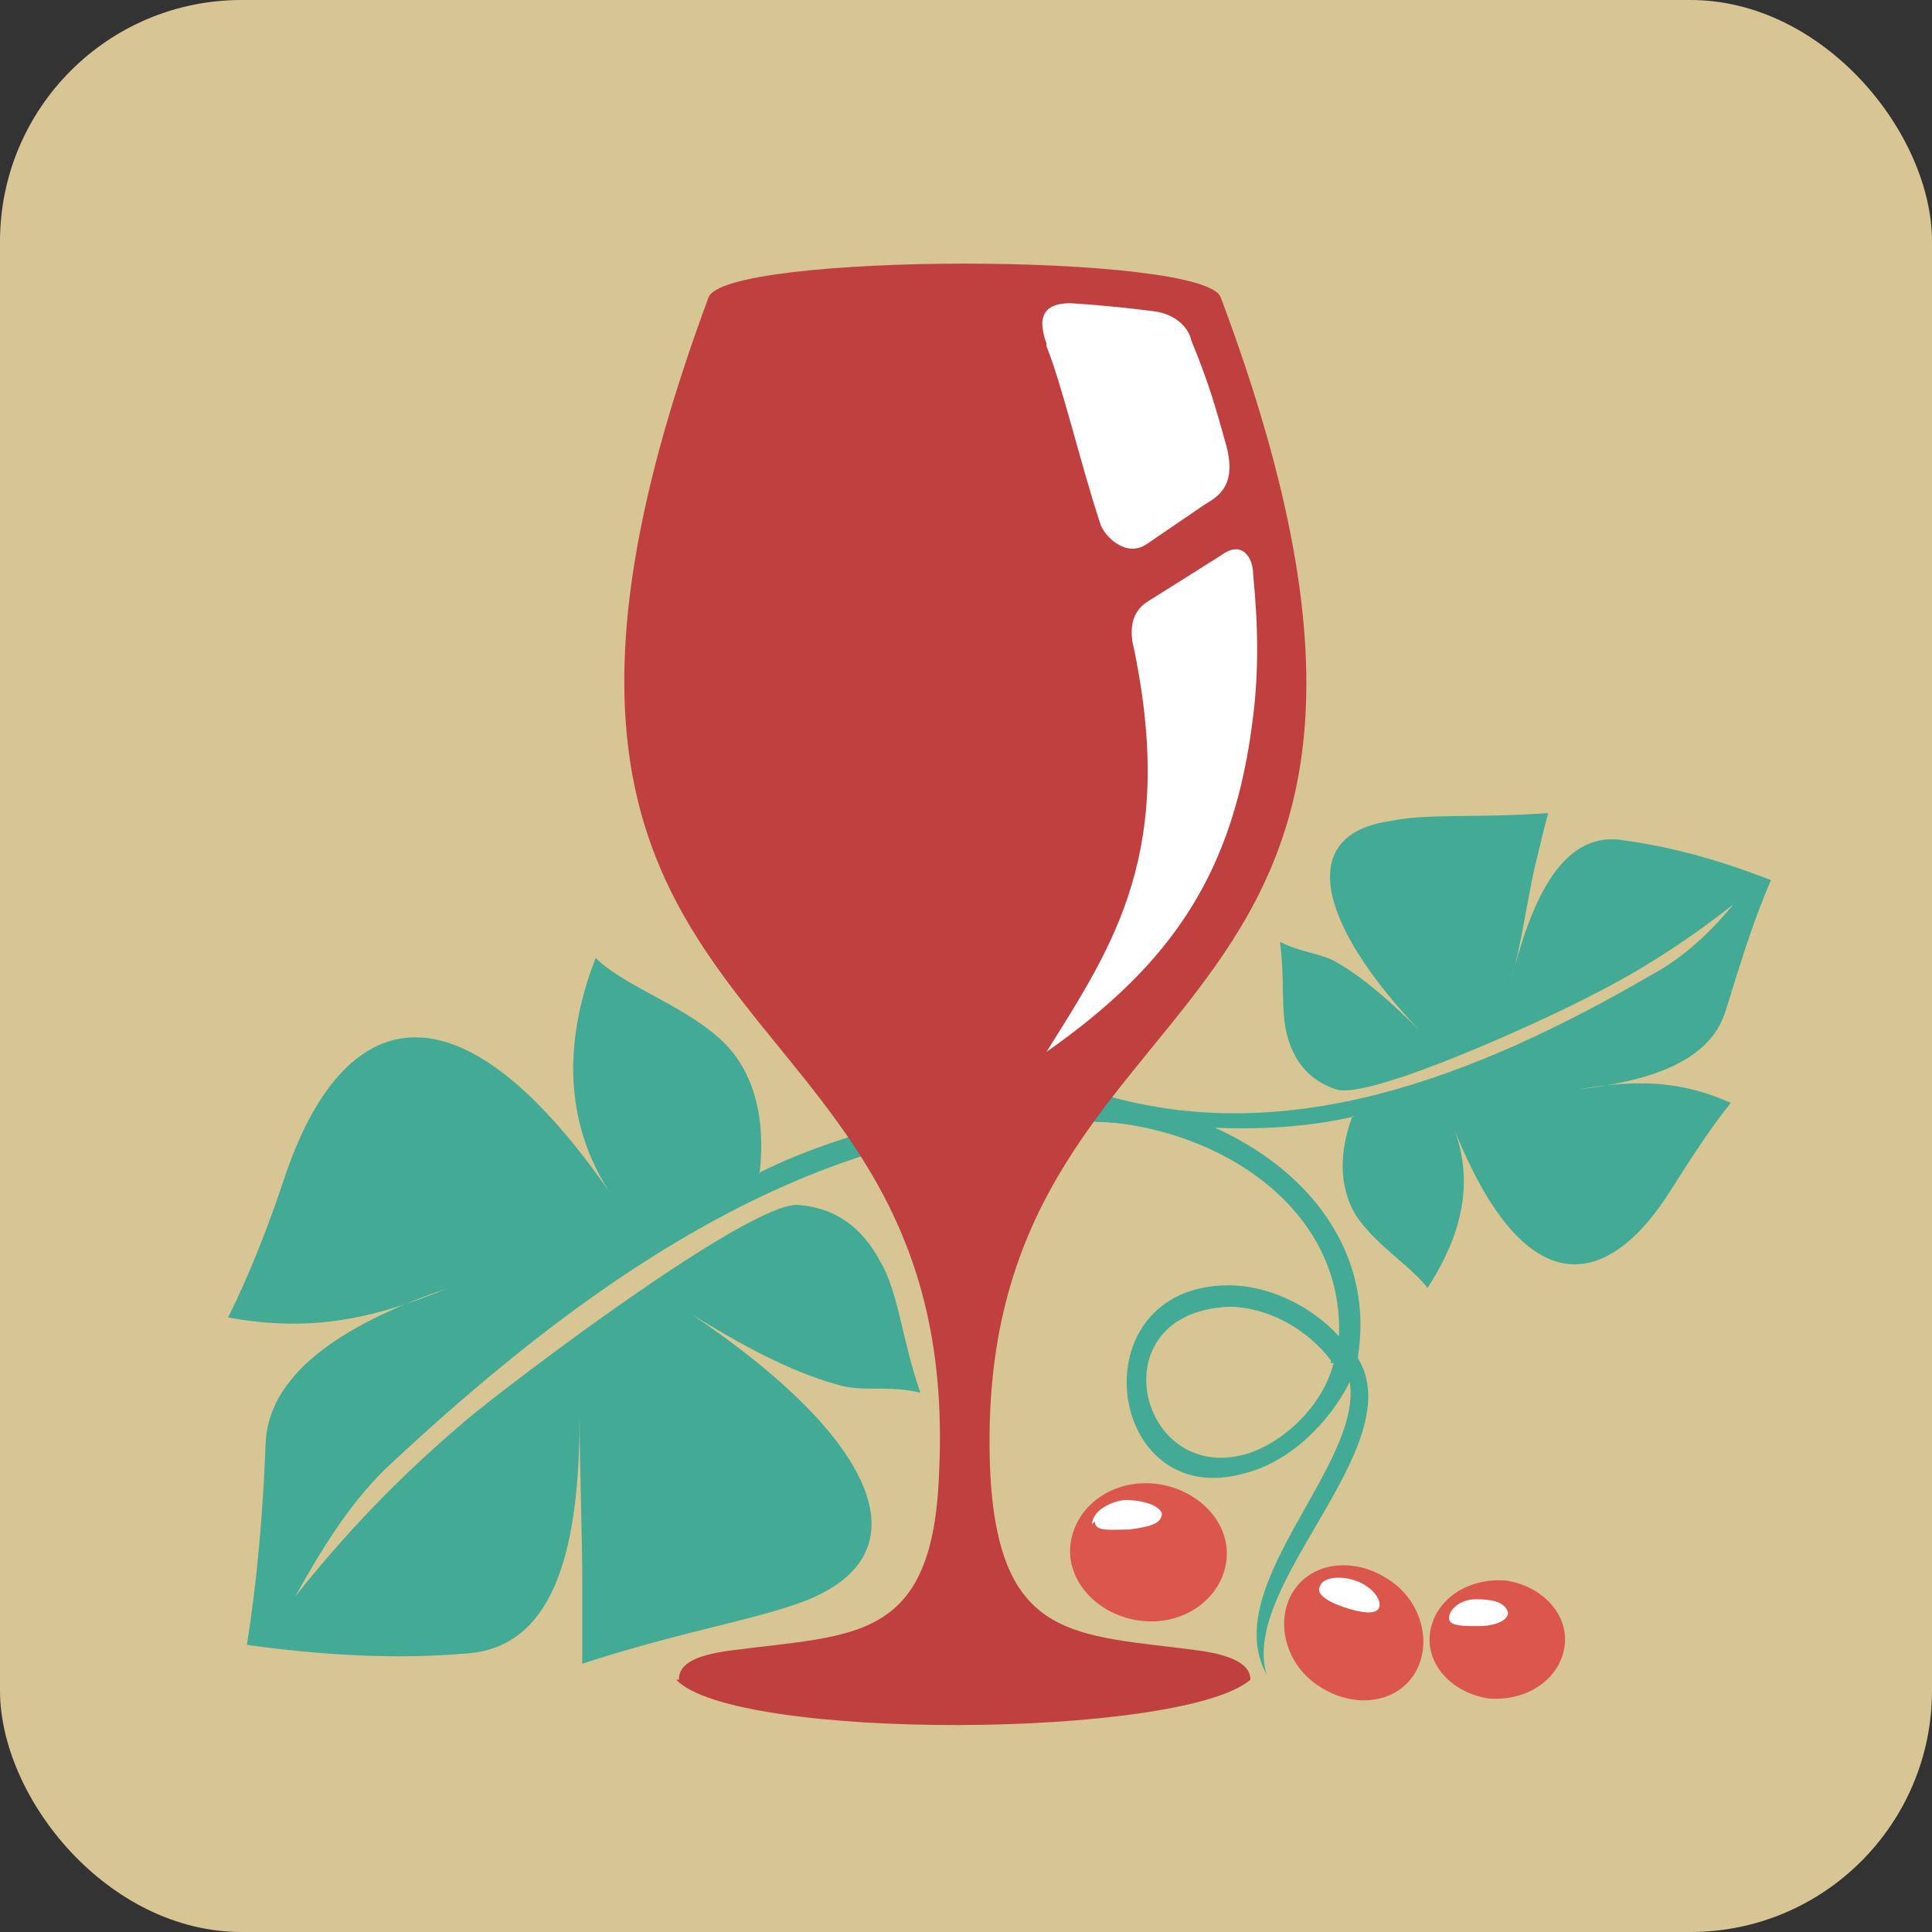 <?xml version="1.0" encoding="UTF-8"?>
<svg xmlns="http://www.w3.org/2000/svg" width="1in" height="1in" version="1.1" viewBox="0 0 72 72">
  <rect x="0" y="0" width="72" height="72" fill="#333333" stroke="none"/>
  <defs>
    <style>
      .cls-1 {
        fill: #c04040;
      }

      .cls-1, .cls-2, .cls-3, .cls-4 {
        fill-rule: evenodd;
      }

      .cls-5 {
        fill: #d7c593;
      }

      .cls-2 {
        fill: #dc574b;
      }

      .cls-3 {
        fill: #fff;
      }

      .cls-4 {
        fill: #43aa96;
      }
    </style>
  </defs>
  <!-- Generator: Adobe Illustrator 28.7.1, SVG Export Plug-In . SVG Version: 1.2.0 Build 142)  -->
  <g>
    <g id="Layer_1">
      <rect class="cls-5" x="0" width="72" height="72" rx="9" ry="9"/>
      <path class="cls-4" d="M50.4,41.6c-.6,1.6-.4,2.9.2,3.8.8,1.1,2,1.8,2.6,2.6.9-1.4,1.9-3.5,1-5.9,2.7,6.7,5.8,5.9,8.1,2.2.7-1.1,1.4-2.2,2.2-3.2-1.8-.8-3.4-.9-5.7-.5,2.6-.3,4.9-1,5.5-2.9.5-1.6,1-3.3,1.7-4.9-2.3-.9-4.1-1.3-5.6-1.5-2.3-.3-3.4,2.5-4.1,5.3.4-1.4.6-3,.9-4.3.2-.8.3-1.3.5-2-2.7.2-4.5,0-5.9.3-3.5.5-2.7,3.8,1.1,7.8-1-1-2.1-2-3.2-2.6-.6-.3-1.2-.3-2-.7.2,1.5,0,2.6.3,3.6.3,1,.9,1.6,1.8,1.9,1.3.4,8-2.7,9.5-3.5,1.6-.8,3.4-1.9,5.3-3.4-.9,1.1-1.9,2-3,2.6-6.7,3.9-13.8,6.6-20.8,4.4.4.3.9.6,1.3.9,2.5.6,5.9.6,8.4,0h0Z"/>
      <path class="cls-4" d="M49.7,50.8c-.4,1.6-1.9,3-3.3,3.4-4,1.1-5.5-5.3-.6-5.5,1.4,0,2.9.8,3.8,2,0,0,0,0,0,.1h0ZM38.7,41.9c.3,0,.6,0,1-.1,4.7-.3,10.4,2.7,10.2,8-1.1-1.2-2.7-1.9-4.1-1.9-5.7,0-4.6,8.5.6,7,1.6-.4,3.1-1.8,3.9-3.4.5,3.1-4.9,7.6-3.1,10.9-1-3.4,5.4-8.5,3.4-11.8,1-6.2-5.7-10-10.9-9.6-.3,0-.7,0-1,.1v.7Z"/>
      <path class="cls-4" d="M28.3,43.8c.3-2.5-.4-4.2-1.6-5.2-1.4-1.2-3.5-1.9-4.5-2.9-.9,2.3-1.5,5.6.5,8.7-6-8.6-10.1-6.5-12.1-.5-.6,1.8-1.3,3.6-2.1,5.2,2.8.5,5.1.2,8.2-1.1-3.5,1.2-6.7,3-6.8,5.8-.1,2.5-.3,5-.7,7.5,3.6.5,6.3.5,8.4.3,3.4-.4,4-4.7,4-8.9,0,2.1.1,4.4.1,6.3,0,1.2,0,2,0,3,3.7-1.2,6.3-1.6,8.2-2.3,4.8-1.8,2.6-6.2-4.1-10.7,1.8,1.1,3.6,2.1,5.4,2.6,1,.3,1.8,0,3.1.3-.7-2-.8-3.7-1.5-4.9-.7-1.3-1.7-2-3.1-2.1-1.9,0-10.5,6.5-12.3,8-2,1.7-4.1,3.7-6.4,6.6,1-1.8,2-3.4,3.3-4.7,8.3-7.8,17.4-13.9,28-12.9-.7-.3-1.4-.6-2.1-.9-3.7,0-8.5,1-11.9,2.7h0Z"/>
      <path class="cls-1" d="M25.3,62.6c0-.5.4-.9,2-1.1,4.6-.6,7.5-.3,7.7-6.7.9-19.4-19.3-14.9-8.6-43.7.5-1.7,18.6-1.7,19.1,0,10.8,28.8-9.4,24.3-8.6,43.7.3,6.4,3.2,6.1,7.7,6.7,1.5.2,2,.6,2,1.1-2.6,2.2-19.2,2.3-21.4,0h0Z"/>
      <path class="cls-2" d="M48.2,59.3c.7-1.1,2.3-1.3,3.6-.4,1.2.8,1.6,2.4.9,3.5-.7,1.1-2.3,1.3-3.6.4-1.2-.8-1.6-2.4-.9-3.5h0Z"/>
      <path class="cls-3" d="M49.2,59.1c.1-.3.7-.4,1.3-.2.6.2,1,.7.9,1-.1.3-.7.2-1.3,0-.6-.2-1.1-.5-.9-.8h0Z"/>
      <path class="cls-2" d="M53.3,60.8c.2-1.2,1.4-2,2.8-1.9,1.4.2,2.4,1.3,2.2,2.5-.2,1.2-1.4,2-2.8,1.9-1.4-.2-2.4-1.3-2.2-2.5h0Z"/>
      <path class="cls-3" d="M54,60.3c0-.3.4-.7,1-.7.6,0,1.1.1,1.2.5,0,.3-.5.5-1.1.5-.6,0-1.1,0-1.1-.3h0Z"/>
      <path class="cls-2" d="M39.9,57.5c.2-1.4,1.6-2.4,3.2-2.2,1.6.2,2.8,1.5,2.6,2.9-.2,1.4-1.6,2.4-3.2,2.2-1.6-.2-2.8-1.5-2.6-2.9h0Z"/>
      <path class="cls-3" d="M40.7,56.8c0-.4.5-.8,1.2-.9.7,0,1.3.2,1.4.5,0,.4-.5.5-1.2.6-.7,0-1.3.1-1.3-.3h0Z"/>
      <path class="cls-3" d="M42.2,23.9c1.7,7.8-.7,11.3-3.2,15.3,4.7-3.3,7-6.7,7.7-12.5.2-1.6.2-3.3,0-5.3,0-.6-.4-1.3-1.2-.7l-2.7,1.7c-.5.3-.7.8-.6,1.5h0ZM39,12.9c.6,1.5,1.3,4.5,2,6.6.1.4.9,1.3,1.7.8l2.2-1.5c.5-.3,1.2-.7.8-2.2-.4-1.4-.6-2.2-1.3-3.9-.1-.5-.6-1-1.4-1.1-.8-.1-1.6-.2-3.1-.3-.9,0-1.3.4-.9,1.5Z"/>
    </g>
  </g>
</svg>